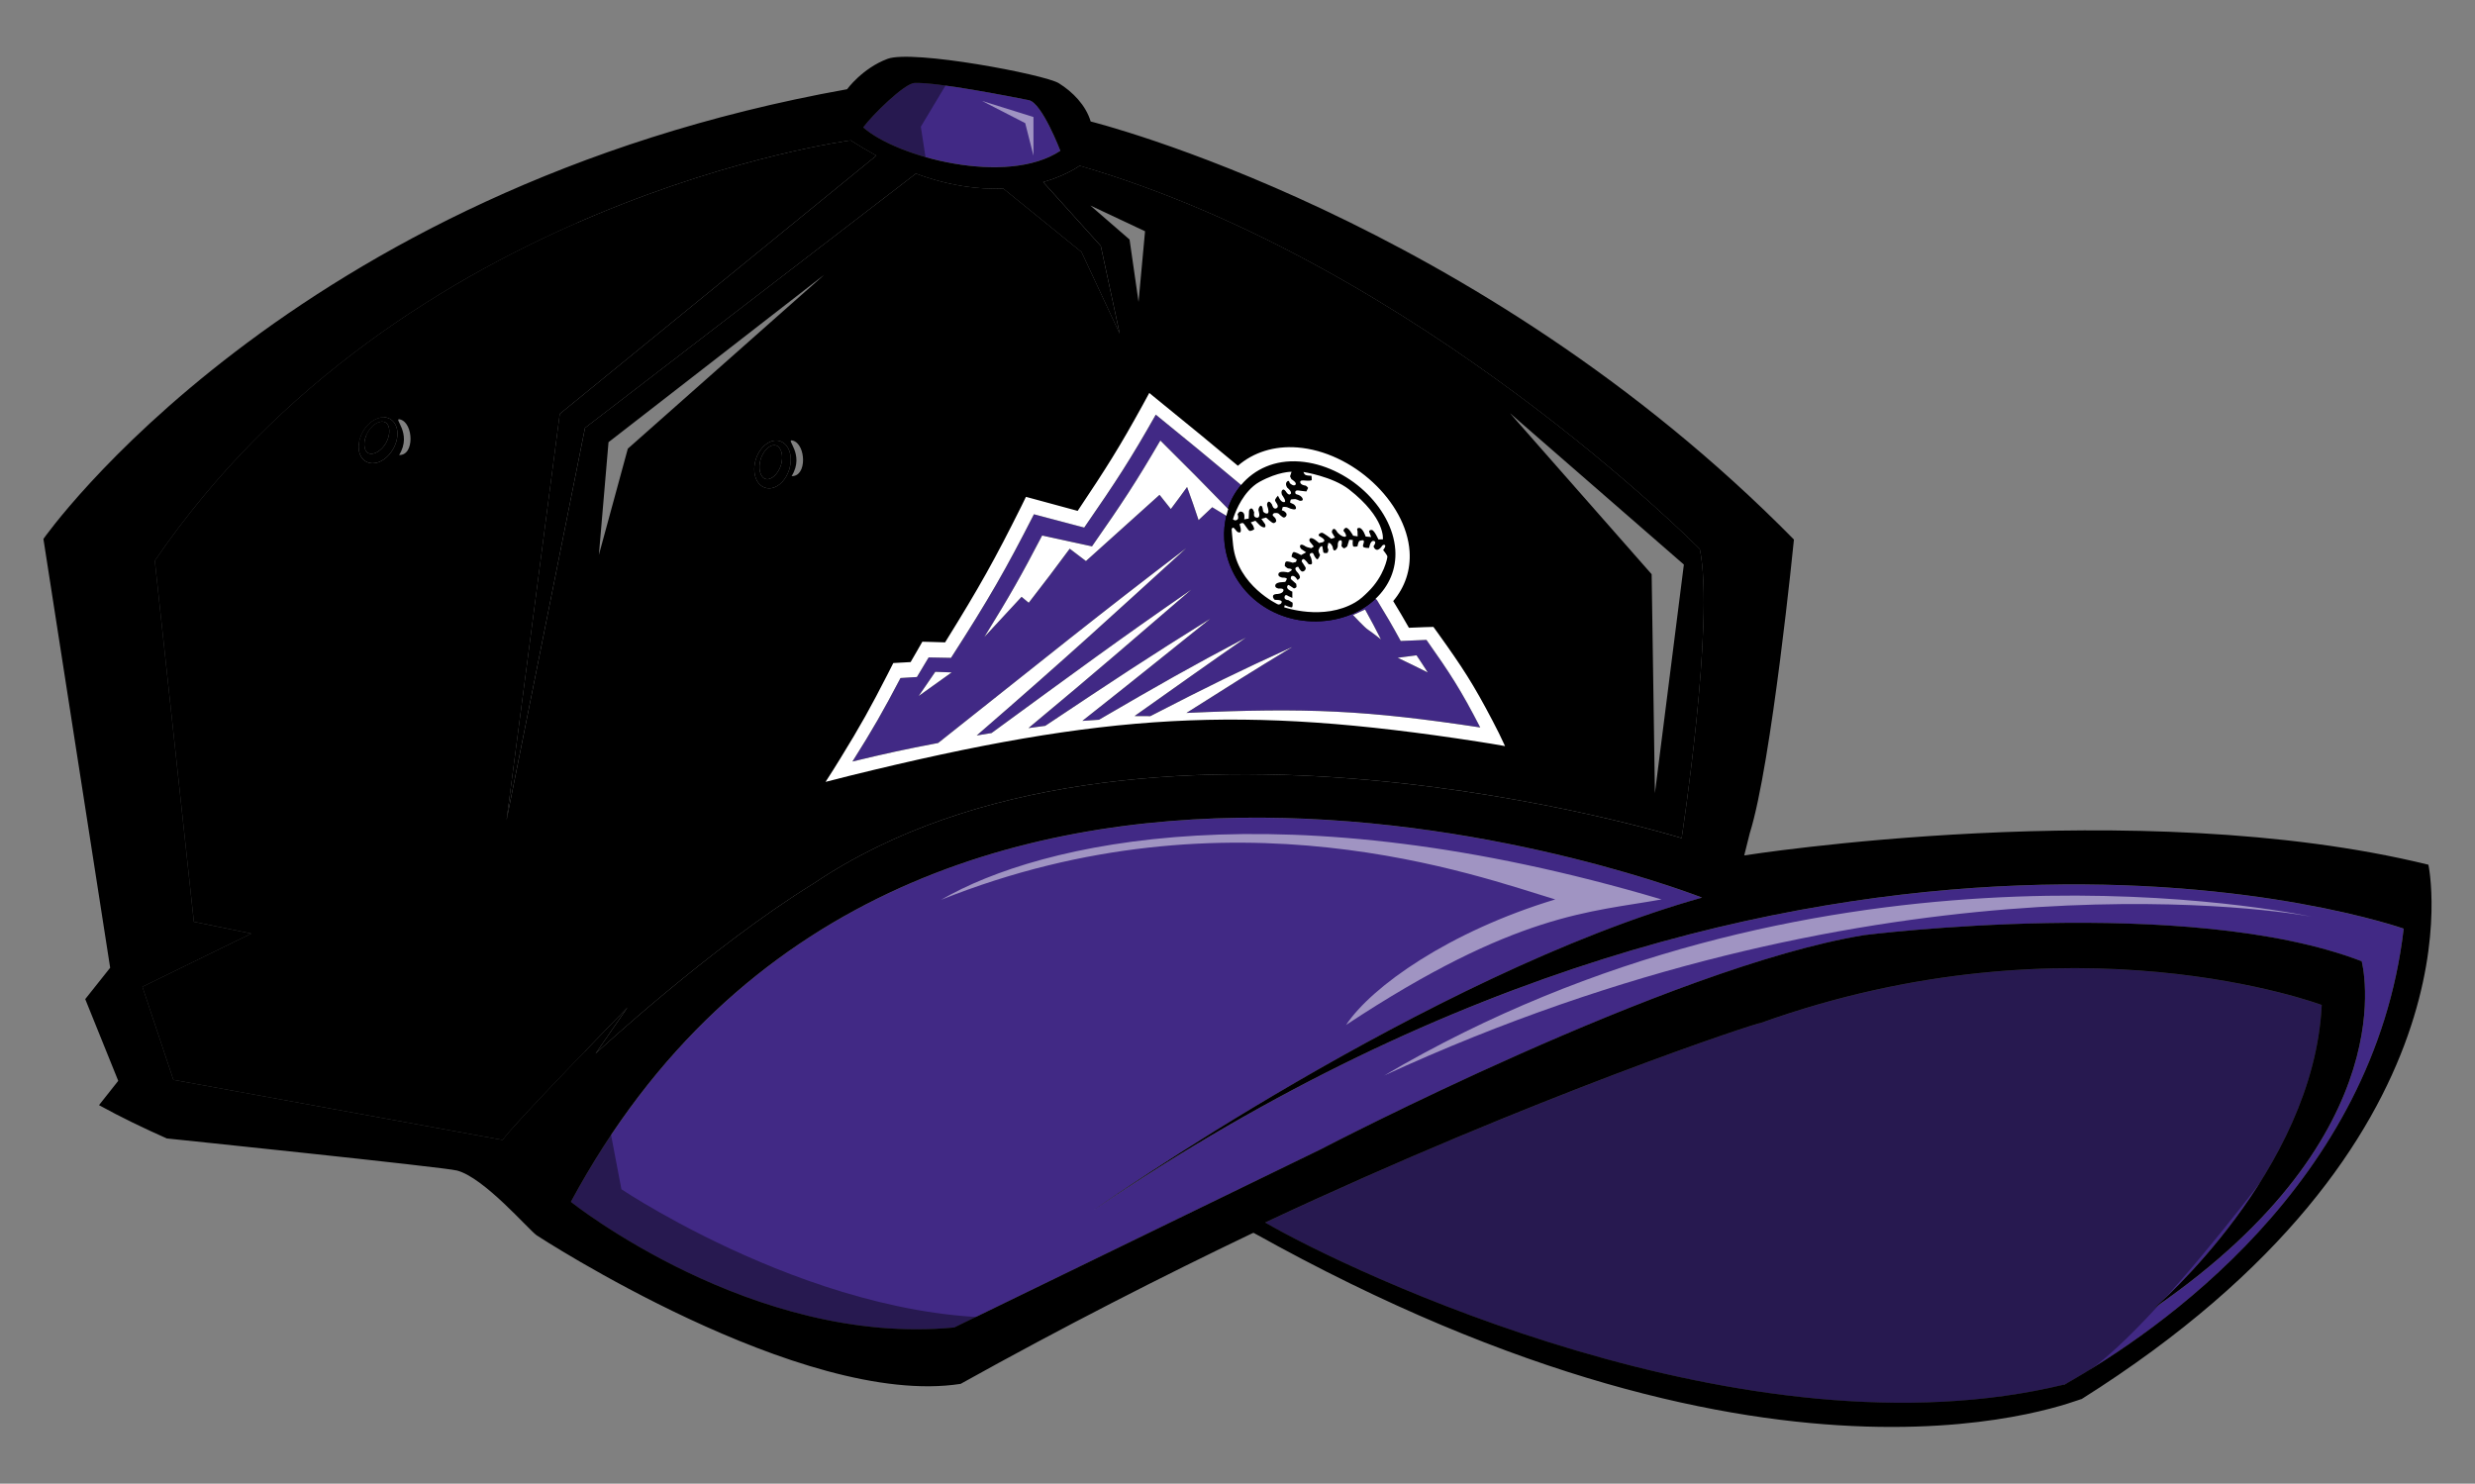 <?xml version="1.0" encoding="utf-8"?>
<!-- Generator: Adobe Illustrator 17.0.0, SVG Export Plug-In . SVG Version: 6.00 Build 0)  -->
<!DOCTYPE svg PUBLIC "-//W3C//DTD SVG 1.1//EN" "http://www.w3.org/Graphics/SVG/1.1/DTD/svg11.dtd">
<svg version="1.1" id="Layer_1" xmlns="http://www.w3.org/2000/svg" xmlns:xlink="http://www.w3.org/1999/xlink" x="0px" y="0px"
	 width="57px" height="34.17px" viewBox="0 0 57 34.17" style="enable-background:new 0 0 57 34.17;" xml:space="preserve">
<rect x="0" y="0" width="57" height="34.17" fill="#808080" stroke="none"/>
<path id="color4" d="M13.716,24.265c0,0,2.631-2.441,5.025-3.92c7.383-4.967,19.988-1.043,19.988-1.043s0.767-4.997,0.419-6.656
	c0,0-6.449-6.55-14.283-8.83c0,0-0.294,0.221-0.839,0.377l1.326,1.471l0.436,2.022l-0.88-1.883l-1.803-1.462
	c-0.555,0.025-1.232-0.055-2.011-0.344l-7.621,5.858l-1.807,9.034l1.226-9.357l7.292-5.949c-0.192-0.104-0.389-0.22-0.591-0.351
	c0,0-10.349,1.359-16.027,9.682l0.899,8.314L5.788,21.5L3.28,22.726l0.713,2.143l7.584,1.385c0.215-0.332,2.873-3.05,2.873-3.05
	L13.716,24.265z M9.058,10.334c-0.113,0.204-0.299,0.336-0.474,0.336c-0.055,0-0.105-0.013-0.151-0.038
	c-0.197-0.109-0.231-0.411-0.078-0.687C8.503,9.677,8.788,9.54,8.979,9.646C9.177,9.756,9.211,10.058,9.058,10.334z M17.408,10.575
	c0.092-0.292,0.343-0.483,0.552-0.417c0.215,0.067,0.309,0.357,0.215,0.658c-0.07,0.223-0.226,0.389-0.397,0.424
	c-0.054,0.011-0.106,0.008-0.155-0.007C17.407,11.165,17.314,10.876,17.408,10.575z"/>
<path id="color3" d="M8.891,10.199c-0.103,0.185-0.296,0.298-0.41,0.236c-0.115-0.064-0.123-0.28-0.016-0.472
	C8.548,9.813,8.686,9.709,8.8,9.709c0.027,0,0.052,0.006,0.074,0.018C8.99,9.791,8.997,10.007,8.891,10.199z M17.873,10.258
	c-0.024-0.007-0.049-0.008-0.076-0.003c-0.112,0.023-0.226,0.153-0.278,0.316c-0.066,0.209-0.015,0.42,0.111,0.459
	c0.124,0.039,0.29-0.111,0.354-0.313C18.05,10.508,17.999,10.298,17.873,10.258z"/>
<path id="color2" style="fill:#412985;" d="M25.191,27.867c0,0,7.708-5.425,14.008-7.193c0,0-18.366-7.246-26.052,7.007
	c0,0,4.186,3.342,8.829,2.893l8.436-4.101c0,0,8.062-4.209,12.521-4.935c0,0,7.446-0.941,11.457,0.602c0,0,1.076,3.955-4.769,7.98
	c0,0,3.665-3.142,3.849-6.973c0,0-5.737-2.161-12.92,0.414c-0.029-0.026-5.145,1.654-11.414,4.596
	c1.909,1.11,11.09,5.518,18.418,3.728c2.161-1.22,7.12-4.626,7.804-10.495C55.357,21.388,41.807,16.576,25.191,27.867z"/>
<path id="color1" style="fill:#412985;" d="M19.88,2.933c0.208-0.283,0.948-1.012,1.182-1.023c0.516-0.023,2.223,0.314,2.633,0.396
	c0.303,0.061,0.725,1.166,0.725,1.166C23.179,4.295,20.643,3.615,19.88,2.933z"/>
<path id="shadow" style="opacity:0.4;enable-background:new    ;" d="M54.054,23.31l-0.519,1.928c0,0-4.25,6.023-5.981,6.645
	c0,0-6.281,2.622-18.687-3.494c-0.913,0.261-6.993,3.152-6.993,3.152l-5.932-1.557l-3.337-2.373l-1.334-0.89l-5.339-1.186
	l-2.225-0.222L3.04,23.162l0.148-1.631l-0.371-4.894l-0.37-4.449l1.705-2.002l9.565-5.487L5.71,12.78l0.148,7.712l3.93,1.632
	L5.933,22.94l7.783,1.325l0.595,3.124c0,0,5.19,3.485,9.861,2.891c0.475-0.148,2.389-1.305,4.726-2.427
	c3.501-1.681,7.731-3.504,7.731-3.504l5.338-1.928l8.527-0.297l2.892,0.519L54.054,23.31z M21.355,3.882l-0.148-0.964l0.667-1.112
	l-1.335-0.223l-0.964,1.186l0.89,0.89L21.355,3.882z"/>
<path id="highlight" style="opacity:0.5;fill:#FFFFFF;enable-background:new    ;" d="M38.038,13.225l-3.262-3.708l4.004,3.485
	l-0.667,5.265L38.038,13.225z M31,23.605c3.93-2.595,5.635-2.594,7.266-2.891c-8.75-2.595-14.294-1.326-16.593,0.009
	c6.673-2.67,12.376-0.538,14.145-0.009C33.372,21.455,31.592,22.716,31,23.605z M13.792,12.78l0.667-2.447l4.523-4.005l-4.968,3.856
	L13.792,12.78z M26.221,6.952l0.15-1.626l-1.26-0.593l0.903,0.783L26.221,6.952z M23.801,3.585v-0.89l-1.186-0.371l0.996,0.512
	L23.801,3.585z M9.219,9.661C9.022,9.607,9.51,9.966,9.192,10.479C9.552,10.493,9.524,9.744,9.219,9.661z M18.259,10.147
	c-0.197-0.054,0.291,0.305-0.028,0.818C18.592,10.979,18.564,10.23,18.259,10.147z M31.878,24.77
	c11.085-5.108,20.111-3.886,21.347-3.661C51.908,20.843,41.64,19.021,31.878,24.77z M53.225,21.11
	c0.093,0.019,0.143,0.03,0.143,0.03C53.359,21.137,53.31,21.126,53.225,21.11z"/>
<path id="outline" d="M55.927,19.915c-6.703-1.646-15.757-0.214-15.757-0.214l0.127-0.509c0.504-1.594,1.018-6.766,1.018-6.766
	c-7.313-7.431-16.196-9.628-16.196-9.628c-0.113-0.377-0.414-0.682-0.735-0.882c-0.321-0.2-3.363-0.777-3.943-0.561
	c-0.581,0.217-0.932,0.7-0.932,0.7C6.623,4.362,1,12.412,1,12.412l1.537,9.876L1.963,23.01l0.76,1.882l-0.443,0.56
	c0.507,0.28,1.029,0.53,1.562,0.767c0,0,6.39,0.661,6.684,0.739c0.624,0.165,1.63,1.343,1.832,1.491c0,0,6.102,3.991,9.766,3.422
	c2.365-1.316,4.642-2.476,6.743-3.481c12.212,6.827,19.042,3.8,19.073,3.831C57.317,26.315,55.927,19.915,55.927,19.915z
	 M21.062,1.911c0.516-0.023,2.223,0.314,2.633,0.396c0.303,0.061,0.725,1.166,0.725,1.166c-1.241,0.823-3.777,0.142-4.54-0.539
	C20.088,2.65,20.828,1.921,21.062,1.911z M11.576,26.254l-7.584-1.385L3.28,22.726L5.788,21.5l-1.324-0.271l-0.899-8.314
	c5.678-8.323,16.027-9.682,16.027-9.682c0.202,0.131,0.399,0.247,0.591,0.351l-7.292,5.949l-1.226,9.357l1.807-9.034l7.621-5.858
	c0.779,0.289,1.456,0.369,2.011,0.344l1.803,1.462l0.88,1.883l-0.436-2.022l-1.326-1.471c0.544-0.157,0.839-0.377,0.839-0.377
	c7.834,2.28,14.283,8.83,14.283,8.83c0.348,1.659-0.419,6.656-0.419,6.656s-12.605-3.924-19.988,1.043
	c-2.393,1.479-5.025,3.92-5.025,3.92l0.733-1.061C14.449,23.204,11.792,25.922,11.576,26.254z M47.554,31.883
	c-7.328,1.79-16.509-2.618-18.418-3.728c6.269-2.942,11.385-4.622,11.414-4.596c7.183-2.575,12.92-0.414,12.92-0.414
	c-0.184,3.831-3.849,6.973-3.849,6.973c5.844-4.025,4.769-7.98,4.769-7.98c-4.012-1.543-11.457-0.602-11.457-0.602
	c-4.459,0.726-12.521,4.935-12.521,4.935l-8.436,4.101c-4.642,0.45-8.829-2.893-8.829-2.893c7.686-14.253,26.052-7.007,26.052-7.007
	c-6.3,1.769-14.008,7.193-14.008,7.193c16.616-11.291,30.167-6.478,30.167-6.478C54.674,27.257,49.714,30.663,47.554,31.883z
	 M8.979,9.646C8.788,9.54,8.503,9.677,8.355,9.944c-0.153,0.276-0.119,0.578,0.078,0.687c0.046,0.025,0.096,0.038,0.151,0.038
	c0.175,0,0.361-0.132,0.474-0.336C9.211,10.058,9.177,9.756,8.979,9.646z M8.891,10.199c-0.103,0.185-0.296,0.298-0.41,0.236
	c-0.115-0.064-0.123-0.28-0.016-0.472C8.548,9.813,8.686,9.709,8.8,9.709c0.027,0,0.052,0.006,0.074,0.018
	C8.99,9.791,8.997,10.007,8.891,10.199z M17.623,11.233c0.049,0.015,0.102,0.018,0.155,0.007c0.171-0.035,0.327-0.201,0.397-0.424
	c0.094-0.301,0-0.59-0.215-0.658c-0.209-0.066-0.46,0.125-0.552,0.417C17.314,10.876,17.407,11.165,17.623,11.233z M17.519,10.572
	c0.052-0.163,0.166-0.293,0.278-0.316c0.027-0.005,0.052-0.004,0.076,0.003c0.126,0.04,0.177,0.25,0.111,0.459
	c-0.064,0.202-0.23,0.352-0.354,0.313C17.504,10.991,17.453,10.781,17.519,10.572z"/>
<path id="fill_2_" style="fill:#412985;" d="M32.26,14.762c-0.208-0.38-0.318-0.567-0.548-0.944
	c-0.011-0.01-0.021-0.018-0.031-0.028c-0.358,0.34-0.89,0.541-1.479,0.519c-1.088-0.04-1.936-0.845-2.007-1.882
	c-0.013-0.192,0.009-0.374,0.048-0.549c-0.129-0.078-0.194-0.118-0.324-0.196c-0.124,0.118-0.187,0.177-0.314,0.296
	c-0.1-0.302-0.153-0.454-0.265-0.762c-0.146,0.202-0.221,0.303-0.374,0.507c-0.103-0.13-0.155-0.195-0.26-0.327
	c-0.648,0.585-0.986,0.887-1.695,1.525c-0.149-0.113-0.224-0.17-0.374-0.284c-0.36,0.487-0.549,0.736-0.944,1.245
	c-0.066-0.055-0.099-0.082-0.165-0.137c-0.334,0.363-0.506,0.549-0.858,0.927c0.591-0.956,0.857-1.427,1.332-2.339
	c0.46,0.098,0.69,0.148,1.148,0.25c0.702-1.005,1.014-1.479,1.574-2.438c0.647,0.642,0.96,0.959,1.555,1.57
	c0.066-0.206,0.172-0.388,0.305-0.546c-0.012-0.01-0.023-0.019-0.035-0.029c-0.748-0.624-1.133-0.944-1.93-1.59
	c-0.582,1.028-0.908,1.529-1.648,2.6c-0.462-0.124-0.694-0.185-1.158-0.306c-0.651,1.274-1.032,1.943-1.91,3.307
	c-0.206-0.005-0.309-0.007-0.515-0.01c-0.106,0.18-0.16,0.271-0.27,0.451c-0.15,0.008-0.226,0.013-0.378,0.023
	c-0.408,0.776-0.63,1.167-1.107,1.923c0.789-0.19,1.184-0.276,1.974-0.427c2.53-2.004,3.666-2.931,5.715-4.488
	c-1.707,1.551-2.664,2.442-4.827,4.315c0.137-0.023,0.205-0.034,0.342-0.056c1.982-1.448,2.898-2.126,4.6-3.302
	c-1.37,1.175-2.116,1.83-3.75,3.188c0.155-0.021,0.233-0.032,0.387-0.052c1.608-1.071,2.365-1.574,3.801-2.467
	c-1.103,0.882-1.69,1.361-2.947,2.353c0.153-0.011,0.23-0.016,0.383-0.026c1.413-0.822,2.087-1.206,3.385-1.892
	c-0.978,0.679-1.489,1.045-2.566,1.807c0.146,0,0.218,0,0.364,0.002c1.357-0.698,2.008-1.02,3.269-1.593
	c-0.937,0.569-1.423,0.875-2.438,1.519c2.786-0.126,4.161-0.06,6.767,0.334c-0.443-0.861-0.693-1.245-1.238-2.016
	C32.616,14.745,32.498,14.75,32.26,14.762z M21.158,16.029c0.155-0.223,0.232-0.335,0.382-0.557
	c0.151,0.005,0.226,0.008,0.377,0.014C21.616,15.699,21.464,15.808,21.158,16.029z M31.505,14.502
	c-0.073-0.045-0.344-0.337-0.344-0.337c0.111-0.052,0.166-0.077,0.277-0.128c0.152,0.275,0.226,0.413,0.366,0.689
	C31.804,14.726,31.576,14.547,31.505,14.502z M32.189,15.149c0.174-0.024,0.261-0.035,0.434-0.057
	c0.106,0.157,0.157,0.236,0.259,0.395C32.607,15.349,32.468,15.282,32.189,15.149z"/>
<path id="fill_1_" d="M29.935,10.629c-0.576-0.044-1.044,0.175-1.352,0.54c-0.133,0.158-0.239,0.341-0.305,0.546
	c0.003,0.003,0.005,0.005,0.008,0.008c-0.017,0.063-0.026,0.094-0.043,0.156c0,0-0.001,0-0.001-0.001
	c-0.039,0.174-0.061,0.356-0.048,0.549c0.071,1.037,0.919,1.842,2.007,1.882c0.59,0.022,1.121-0.179,1.479-0.519
	c0.304-0.288,0.485-0.676,0.454-1.129C32.065,11.674,31.026,10.712,29.935,10.629z M28.752,11.307
	c0.072-0.08,0.155-0.154,0.252-0.208c0.439-0.242,0.741-0.234,0.741-0.234c-0.014,0.042-0.021,0.063-0.035,0.105
	c0.013,0.027,0.019,0.04,0.032,0.066c0,0,0.138,0.081,0.093,0.128s-0.132-0.038-0.132-0.038s-0.013-0.087-0.064-0.033
	c-0.051,0.054,0.005,0.136,0.005,0.136s0.125,0.1,0.079,0.147c-0.046,0.047-0.103-0.049-0.103-0.049s-0.048-0.081-0.087-0.041
	c-0.039,0.04-0.007,0.113-0.007,0.113s0.125,0.164,0.044,0.166c-0.081,0.002-0.137-0.15-0.137-0.15s-0.072,0.074-0.068,0.11
	c0.004,0.036,0.112,0.134,0.036,0.179c-0.076,0.045-0.106-0.083-0.106-0.083s-0.057-0.103-0.096-0.055
	c-0.028,0.035-0.017,0.076-0.008,0.102c0.003,0.01,0.008,0.025,0.008,0.025s0.045,0.137-0.022,0.134
	c-0.067-0.003-0.088-0.054-0.088-0.054s-0.01-0.149-0.059-0.123c-0.049,0.026-0.047,0.104-0.047,0.104s0.063,0.172-0.034,0.168
	c-0.098-0.004-0.064-0.116-0.064-0.116s-0.028-0.115-0.077-0.095c-0.05,0.019-0.043,0.083-0.043,0.083
	c-0.003,0.059-0.004,0.089-0.007,0.149c-0.041,0.007-0.062,0.01-0.103,0.018c0,0,0.013-0.092-0.005-0.128
	c-0.019-0.036-0.043-0.051-0.08-0.052c-0.037-0.001-0.068,0.061-0.068,0.061s0.03,0.079,0.004,0.114
	c-0.026,0.035-0.072,0.027-0.072,0.027c-0.016-0.009-0.024-0.014-0.039-0.023C28.395,11.96,28.5,11.588,28.752,11.307z
	 M29.362,13.816c0,0,0.172-0.009,0.156,0.052c-0.015,0.062-0.083,0.053-0.083,0.053s-0.935-0.429-1.036-1.365
	c-0.018-0.163-0.034-0.362-0.034-0.362s0.015-0.085,0.073-0.012c0.059,0.072,0.066,0.08,0.111,0.081
	c0.045,0.001,0.022-0.106,0.022-0.106c-0.009-0.034-0.014-0.051-0.023-0.086c0,0,0.035-0.027,0.072-0.026
	c0.037,0.001,0.121,0.181,0.165,0.183c0.044,0.002,0.101-0.039,0.101-0.039s-0.012-0.057-0.029-0.086
	c-0.018-0.029-0.052-0.072-0.052-0.072c0.043-0.015,0.065-0.023,0.108-0.038c0,0,0.067,0.074,0.099,0.103
	c0.032,0.03,0.087,0.06,0.116,0.047c0.029-0.012,0.009-0.069,0.009-0.069c-0.035-0.05-0.052-0.074-0.087-0.124
	c0.043-0.012,0.065-0.018,0.109-0.03c0,0,0.131,0.126,0.169,0.127c0.037,0.002,0.063-0.039,0.063-0.039s0.003-0.042-0.023-0.078
	c-0.026-0.036-0.095-0.061-0.033-0.107c0.014-0.011,0.024-0.005,0.037-0.007c0.042-0.007,0.074,0.012,0.074,0.012
	s0.084,0.089,0.121,0.091c0.037,0.002,0.091-0.058,0.048-0.11s-0.095-0.055-0.095-0.055c0.008-0.031,0.013-0.046,0.021-0.076
	c0,0,0.065-0.017,0.128,0.015c0.063,0.031,0.186,0.067,0.178,0.004c-0.007-0.064-0.063-0.088-0.063-0.088
	c-0.028-0.013-0.042-0.02-0.071-0.033c0,0-0.003-0.078,0.035-0.076s0.072-0.017,0.127,0.008s0.063,0.032,0.106,0.022
	c0.043-0.011,0.02-0.076-0.045-0.116c-0.064-0.04-0.105-0.013-0.106-0.078c-0.001-0.064,0.106-0.035,0.106-0.035
	c0.06,0.007,0.09,0.01,0.15,0.018c0.016-0.033,0.024-0.049,0.04-0.082c0,0-0.037-0.053-0.067-0.055
	c-0.03-0.002-0.107-0.022-0.114-0.073c-0.007-0.05,0.053-0.046,0.105-0.042c0.052,0.004,0.157,0.012,0.16-0.017
	c0.003-0.028-0.007-0.093-0.007-0.093s-0.104-0.001-0.136-0.018c-0.033-0.018-0.049-0.069-0.049-0.069s0.667,0.103,1.05,0.401
	c0.85,0.664,0.78,1.15,0.78,1.15c-0.041,0.001-0.062,0.002-0.103,0.003c0,0-0.092-0.213-0.152-0.218
	c-0.06-0.006-0.063,0.035-0.063,0.035c0.019,0.051,0.029,0.076,0.048,0.127c-0.05-0.005-0.076-0.007-0.126-0.011
	c0,0-0.062-0.19-0.143-0.198c-0.082-0.007-0.045,0.071-0.045,0.071c0.001,0.049,0.002,0.074,0.003,0.123
	c-0.042-0.006-0.063-0.009-0.104-0.015c0,0-0.118-0.229-0.186-0.173c-0.069,0.056-0.014,0.088-0.014,0.088s0.084,0.116,0.002,0.11
	c-0.081-0.006-0.164-0.101-0.164-0.101s-0.054-0.107-0.096-0.076c-0.042,0.032-0.029,0.08-0.029,0.08
	c0.028,0.046,0.042,0.069,0.069,0.115c-0.035,0.011-0.052,0.017-0.086,0.028c0,0-0.175-0.136-0.212-0.139
	c-0.038-0.003-0.114,0.048-0.06,0.079s0.109,0.062,0.112,0.097c0.003,0.034-0.049,0.045-0.049,0.045
	c-0.029,0.006-0.044,0.009-0.073,0.015c0,0-0.161-0.154-0.208-0.102c-0.023,0.025-0.015,0.051-0.002,0.072
	c0.014,0.023,0.033,0.04,0.033,0.04c0.023,0.029,0.034,0.043,0.057,0.072c-0.023,0.015-0.034,0.022-0.057,0.037
	c0,0-0.106-0.019-0.136-0.042c-0.031-0.023-0.101-0.061-0.121-0.02c-0.019,0.04,0.028,0.084,0.028,0.084
	c0.044,0.03,0.065,0.045,0.109,0.074c-0.046,0.025-0.069,0.038-0.115,0.063c0,0-0.155-0.09-0.182-0.064
	c-0.029,0.026-0.039,0.102-0.039,0.102c0.049,0.027,0.074,0.04,0.122,0.067c-0.008,0.022-0.012,0.032-0.02,0.054
	c-0.029,0.007-0.044,0.01-0.073,0.018c0,0-0.114-0.04-0.151-0.027c-0.037,0.013-0.033,0.102-0.033,0.102s0.055,0.057,0.084,0.058
	c0.03,0.001,0.112,0.011,0.061,0.051c-0.051,0.039-0.073,0.039-0.073,0.039s-0.188-0.048-0.216,0.027
	c-0.028,0.074,0.085,0.092,0.085,0.092s0.112-0.003,0.105,0.031s-0.036,0.068-0.036,0.068c-0.048,0.004-0.072,0.006-0.119,0.01
	c0,0-0.105,0.011-0.111,0.073c-0.007,0.062,0.083,0.071,0.083,0.071s0.128-0.017,0.105,0.051c-0.022,0.068-0.142,0.072-0.142,0.072
	s-0.098-0.002-0.098,0.053C29.317,13.788,29.362,13.816,29.362,13.816z M31.504,13.633c-0.086,0.083-0.17,0.168-0.293,0.24
	c-0.733,0.431-1.637,0.112-1.637,0.112c0.006-0.019,0.009-0.029,0.015-0.048c0,0,0.156,0.072,0.171,0.045
	c0.015-0.026,0.009-0.102,0.009-0.102c-0.039-0.023-0.058-0.035-0.096-0.058c0,0-0.105-0.003-0.089-0.078
	c0.015-0.074,0.082-0.018,0.082-0.018c0.039,0.018,0.058,0.027,0.097,0.044c0-0.058,0-0.086,0-0.144c0,0-0.12-0.045-0.12-0.1
	c-0.001-0.055,0.037-0.054,0.037-0.054c0.048,0.032,0.072,0.048,0.12,0.08c0,0,0.06-0.011,0.059-0.045
	c0-0.035-0.008-0.062-0.008-0.062c-0.048-0.043-0.073-0.064-0.121-0.108c0,0-0.017-0.076,0.043-0.074s0.107,0.094,0.107,0.094
	s0.066-0.025,0.058-0.073s-0.048-0.091-0.048-0.091s-0.069-0.065-0.055-0.105c0.013-0.041,0.066-0.032,0.066-0.032
	s0.049,0.105,0.093,0.107c0.045,0.002,0.095-0.057,0.071-0.099s-0.088-0.135-0.088-0.135s0.005-0.055,0.042-0.053
	c0.038,0.002,0.117,0.115,0.117,0.115s0.083,0.032,0.081-0.03c-0.003-0.061-0.029-0.132-0.029-0.132s-0.055-0.065,0.003-0.089
	c0.058-0.024,0.061,0.031,0.077,0.059c0.017,0.028,0.058,0.106,0.086,0.073c0.028-0.032,0.047-0.093,0.047-0.093
	s-0.033-0.05-0.036-0.098c-0.001-0.02,0.005-0.017,0.01-0.028c0.007-0.015,0.015-0.039,0.015-0.039s0.055-0.065,0.065-0.023
	c0.011,0.041,0.015,0.11,0.024,0.131s0.098,0.027,0.103-0.007c0.006-0.034,0.012-0.054,0.012-0.054s-0.033-0.057-0.014-0.097
	c0.019-0.039-0.012-0.062,0.033-0.059c0.045,0.003,0.08,0.094,0.08,0.094s0.006,0.083,0.043,0.078
	c0.037-0.004,0.078-0.062,0.074-0.117s0.013-0.116,0.065-0.118c0.052-0.003,0.018,0.131,0.018,0.131s0.041,0.064,0.07,0.053
	c0.029-0.012,0.064-0.043,0.064-0.043c0.019-0.061,0.028-0.092,0.047-0.153c0.033,0.003,0.05,0.004,0.083,0.007
	c0,0-0.019,0.141,0.018,0.151c0.038,0.01,0.089-0.007,0.089-0.007s0.015-0.087,0.035-0.113c0.02-0.025,0.094-0.026,0.094-0.026
	s0.022,0.002,0.018,0.043c-0.004,0.04-0.051,0.104,0.009,0.123c0.061,0.018,0.112,0.01,0.112,0.01s0.023-0.174,0.106-0.16
	c0.082,0.014-0.005,0.122-0.005,0.122s0.012,0.062,0.065,0.08c0.052,0.019,0.114-0.063,0.114-0.063s0.032-0.065,0.078-0.047
	c0.045,0.018-0.036,0.118-0.036,0.118s0.096,0.117,0.098,0.15C31.954,12.846,31.881,13.267,31.504,13.633z"/>
<path id="fill" style="fill:#FFFFFF;" d="M34.375,16.601c-0.448-0.856-0.701-1.24-1.253-2.011c-0.044-0.061-0.066-0.092-0.11-0.152
	c-0.077,0.002-0.115,0.003-0.192,0.005c-0.149,0.005-0.223,0.008-0.372,0.015c-0.14-0.247-0.213-0.369-0.362-0.615
	c0.27-0.32,0.406-0.714,0.377-1.145c-0.079-1.147-1.314-2.295-2.586-2.393c-0.534-0.041-1.013,0.114-1.368,0.422
	c-0.669-0.557-1.013-0.842-1.72-1.415c-0.128-0.107-0.192-0.158-0.321-0.262c-0.061,0.114-0.091,0.17-0.154,0.283
	c-0.531,0.965-0.827,1.435-1.495,2.433c-0.375-0.102-0.562-0.153-0.939-0.255c-0.101-0.027-0.151-0.041-0.252-0.068
	c-0.045,0.092-0.067,0.138-0.113,0.231c-0.6,1.202-0.949,1.832-1.749,3.12c-0.117-0.004-0.176-0.006-0.293-0.009
	c-0.092-0.002-0.139-0.004-0.231-0.006c-0.053,0.093-0.08,0.14-0.134,0.234c-0.054,0.094-0.081,0.141-0.136,0.235
	c-0.064,0.003-0.096,0.005-0.16,0.009c-0.095,0.005-0.143,0.008-0.239,0.013c-0.05,0.099-0.075,0.149-0.126,0.249
	c-0.403,0.786-0.622,1.182-1.094,1.949c-0.133,0.217-0.202,0.325-0.34,0.539c0.219-0.057,0.328-0.085,0.547-0.139
	c5.93-1.463,9.042-1.629,14.476-0.789c0.252,0.039,0.377,0.06,0.626,0.104C34.551,16.944,34.494,16.828,34.375,16.601z
	 M27.324,16.419c1.015-0.644,1.501-0.95,2.438-1.519c-1.261,0.573-1.912,0.895-3.269,1.593c-0.146-0.002-0.218-0.002-0.364-0.002
	c1.077-0.762,1.588-1.128,2.566-1.807c-1.298,0.686-1.972,1.07-3.385,1.892c-0.153,0.01-0.23,0.015-0.383,0.026
	c1.257-0.992,1.844-1.471,2.947-2.353c-1.436,0.893-2.193,1.396-3.801,2.467c-0.154,0.02-0.232,0.031-0.387,0.052
	c1.634-1.358,2.38-2.013,3.75-3.188c-1.702,1.176-2.618,1.854-4.6,3.302c-0.137,0.022-0.205,0.033-0.342,0.056
	c2.163-1.873,3.12-2.764,4.827-4.315c-2.049,1.557-3.185,2.484-5.715,4.488c-0.79,0.151-1.185,0.237-1.974,0.427
	c0.477-0.756,0.699-1.147,1.107-1.923c0.152-0.01,0.228-0.015,0.378-0.023c0.11-0.18,0.164-0.271,0.27-0.451
	c0.206,0.003,0.309,0.005,0.515,0.01c0.878-1.364,1.259-2.033,1.91-3.307c0.464,0.121,0.696,0.182,1.158,0.306
	c0.74-1.071,1.066-1.572,1.648-2.6c0.797,0.646,1.182,0.966,1.93,1.59c0.012,0.01,0.023,0.019,0.035,0.029
	c0.308-0.365,0.776-0.584,1.352-0.54c1.091,0.083,2.13,1.045,2.199,2.032c0.031,0.453-0.15,0.841-0.454,1.129
	c0.011,0.01,0.021,0.018,0.031,0.028c0.23,0.377,0.34,0.564,0.548,0.944c0.238-0.012,0.356-0.017,0.593-0.025
	c0.545,0.771,0.795,1.155,1.238,2.016C31.485,16.359,30.11,16.293,27.324,16.419z M28.278,11.715
	c0.003,0.003,0.005,0.005,0.008,0.008c-0.017,0.063-0.026,0.094-0.043,0.156c0,0-0.001,0-0.001-0.001
	c-0.129-0.078-0.194-0.118-0.324-0.196c-0.124,0.118-0.187,0.177-0.314,0.296c-0.1-0.302-0.153-0.454-0.265-0.762
	c-0.146,0.202-0.221,0.303-0.374,0.507c-0.103-0.13-0.155-0.195-0.26-0.327c-0.648,0.585-0.986,0.887-1.695,1.525
	c-0.149-0.113-0.224-0.17-0.374-0.284c-0.36,0.487-0.549,0.736-0.944,1.245c-0.066-0.055-0.099-0.082-0.165-0.137
	c-0.334,0.363-0.506,0.549-0.858,0.927c0.591-0.956,0.857-1.427,1.332-2.339c0.46,0.098,0.69,0.148,1.148,0.25
	c0.702-1.005,1.014-1.479,1.574-2.438C27.37,10.787,27.684,11.104,28.278,11.715z M31.438,14.037
	c0.152,0.275,0.226,0.413,0.366,0.689c0,0-0.228-0.179-0.299-0.224c-0.073-0.045-0.344-0.337-0.344-0.337
	C31.272,14.113,31.327,14.088,31.438,14.037z M21.54,15.472c0.151,0.005,0.226,0.008,0.377,0.014
	c-0.301,0.213-0.453,0.322-0.759,0.543C21.313,15.806,21.39,15.694,21.54,15.472z M32.623,15.092
	c0.106,0.157,0.157,0.236,0.259,0.395c-0.275-0.138-0.414-0.205-0.693-0.338C32.363,15.125,32.45,15.114,32.623,15.092z
	 M29.415,13.68c0,0-0.098-0.002-0.098,0.053c0,0.055,0.045,0.083,0.045,0.083s0.172-0.009,0.156,0.052
	c-0.015,0.062-0.083,0.053-0.083,0.053s-0.935-0.429-1.036-1.365c-0.018-0.163-0.034-0.362-0.034-0.362s0.015-0.085,0.073-0.012
	c0.059,0.072,0.066,0.08,0.111,0.081c0.045,0.001,0.022-0.106,0.022-0.106c-0.009-0.034-0.014-0.051-0.023-0.086
	c0,0,0.035-0.027,0.072-0.026c0.037,0.001,0.121,0.181,0.165,0.183c0.044,0.002,0.101-0.039,0.101-0.039s-0.012-0.057-0.029-0.086
	c-0.018-0.029-0.052-0.072-0.052-0.072c0.043-0.015,0.065-0.023,0.108-0.038c0,0,0.067,0.074,0.099,0.103
	c0.032,0.03,0.087,0.06,0.116,0.047c0.029-0.012,0.009-0.069,0.009-0.069c-0.035-0.05-0.052-0.074-0.087-0.124
	c0.043-0.012,0.065-0.018,0.109-0.03c0,0,0.131,0.126,0.169,0.127c0.037,0.002,0.063-0.039,0.063-0.039s0.003-0.042-0.023-0.078
	c-0.026-0.036-0.095-0.061-0.033-0.107c0.014-0.011,0.024-0.005,0.037-0.007c0.042-0.007,0.074,0.012,0.074,0.012
	s0.084,0.089,0.121,0.091c0.037,0.002,0.091-0.058,0.048-0.11s-0.095-0.055-0.095-0.055c0.008-0.031,0.013-0.046,0.021-0.076
	c0,0,0.065-0.017,0.128,0.015c0.063,0.031,0.186,0.067,0.178,0.004c-0.007-0.064-0.063-0.088-0.063-0.088
	c-0.028-0.013-0.042-0.02-0.071-0.033c0,0-0.003-0.078,0.035-0.076s0.072-0.017,0.127,0.008s0.063,0.032,0.106,0.022
	c0.043-0.011,0.02-0.076-0.045-0.116c-0.064-0.04-0.105-0.013-0.106-0.078c-0.001-0.064,0.106-0.035,0.106-0.035
	c0.06,0.007,0.09,0.01,0.15,0.018c0.016-0.033,0.024-0.049,0.04-0.082c0,0-0.037-0.053-0.067-0.055
	c-0.03-0.002-0.107-0.022-0.114-0.073c-0.007-0.05,0.053-0.046,0.105-0.042c0.052,0.004,0.157,0.012,0.16-0.017
	c0.003-0.028-0.007-0.093-0.007-0.093s-0.104-0.001-0.136-0.018c-0.033-0.018-0.049-0.069-0.049-0.069s0.667,0.103,1.05,0.401
	c0.85,0.664,0.78,1.15,0.78,1.15c-0.041,0.001-0.062,0.002-0.103,0.003c0,0-0.092-0.213-0.152-0.218
	c-0.06-0.006-0.063,0.035-0.063,0.035c0.019,0.051,0.029,0.076,0.048,0.127c-0.05-0.005-0.076-0.007-0.126-0.011
	c0,0-0.062-0.19-0.143-0.198c-0.082-0.007-0.045,0.071-0.045,0.071c0.001,0.049,0.002,0.074,0.003,0.123
	c-0.042-0.006-0.063-0.009-0.104-0.015c0,0-0.118-0.229-0.186-0.173c-0.069,0.056-0.014,0.088-0.014,0.088s0.084,0.116,0.002,0.11
	c-0.081-0.006-0.164-0.101-0.164-0.101s-0.054-0.107-0.096-0.076c-0.042,0.032-0.029,0.08-0.029,0.08
	c0.028,0.046,0.042,0.069,0.069,0.115c-0.035,0.011-0.052,0.017-0.086,0.028c0,0-0.175-0.136-0.212-0.139
	c-0.038-0.003-0.114,0.048-0.06,0.079s0.109,0.062,0.112,0.097c0.003,0.034-0.049,0.045-0.049,0.045
	c-0.029,0.006-0.044,0.009-0.073,0.015c0,0-0.161-0.154-0.208-0.102c-0.023,0.025-0.015,0.051-0.002,0.072
	c0.014,0.023,0.033,0.04,0.033,0.04c0.023,0.029,0.034,0.043,0.057,0.072c-0.023,0.015-0.034,0.022-0.057,0.037
	c0,0-0.106-0.019-0.136-0.042c-0.031-0.023-0.101-0.061-0.121-0.02c-0.019,0.04,0.028,0.084,0.028,0.084
	c0.044,0.03,0.065,0.045,0.109,0.074c-0.046,0.025-0.069,0.038-0.115,0.063c0,0-0.155-0.09-0.182-0.064
	c-0.029,0.026-0.039,0.102-0.039,0.102c0.049,0.027,0.074,0.04,0.122,0.067c-0.008,0.022-0.012,0.032-0.02,0.054
	c-0.029,0.007-0.044,0.01-0.073,0.018c0,0-0.114-0.04-0.151-0.027c-0.037,0.013-0.033,0.102-0.033,0.102s0.055,0.057,0.084,0.058
	c0.03,0.001,0.112,0.011,0.061,0.051c-0.051,0.039-0.073,0.039-0.073,0.039s-0.188-0.048-0.216,0.027
	c-0.028,0.074,0.085,0.092,0.085,0.092s0.112-0.003,0.105,0.031s-0.036,0.068-0.036,0.068c-0.048,0.004-0.072,0.006-0.119,0.01
	c0,0-0.105,0.011-0.111,0.073c-0.007,0.062,0.083,0.071,0.083,0.071s0.128-0.017,0.105,0.051
	C29.535,13.676,29.415,13.68,29.415,13.68z M31.211,13.873c-0.733,0.431-1.637,0.112-1.637,0.112
	c0.006-0.019,0.009-0.029,0.015-0.048c0,0,0.156,0.072,0.171,0.045c0.015-0.026,0.009-0.102,0.009-0.102
	c-0.039-0.023-0.058-0.035-0.096-0.058c0,0-0.105-0.003-0.089-0.078c0.015-0.074,0.082-0.018,0.082-0.018
	c0.039,0.018,0.058,0.027,0.097,0.044c0-0.058,0-0.086,0-0.144c0,0-0.12-0.045-0.12-0.1c-0.001-0.055,0.037-0.054,0.037-0.054
	c0.048,0.032,0.072,0.048,0.12,0.08c0,0,0.06-0.011,0.059-0.045c0-0.035-0.008-0.062-0.008-0.062
	c-0.048-0.043-0.073-0.064-0.121-0.108c0,0-0.017-0.076,0.043-0.074s0.107,0.094,0.107,0.094s0.066-0.025,0.058-0.073
	s-0.048-0.091-0.048-0.091s-0.069-0.065-0.055-0.105c0.013-0.041,0.066-0.032,0.066-0.032s0.049,0.105,0.093,0.107
	c0.045,0.002,0.095-0.057,0.071-0.099s-0.088-0.135-0.088-0.135s0.005-0.055,0.042-0.053c0.038,0.002,0.117,0.115,0.117,0.115
	s0.083,0.032,0.081-0.03c-0.003-0.061-0.029-0.132-0.029-0.132s-0.055-0.065,0.003-0.089c0.058-0.024,0.061,0.031,0.077,0.059
	c0.017,0.028,0.058,0.106,0.086,0.073c0.028-0.032,0.047-0.093,0.047-0.093s-0.033-0.05-0.036-0.098
	c-0.001-0.02,0.005-0.017,0.01-0.028c0.007-0.015,0.015-0.039,0.015-0.039s0.055-0.065,0.065-0.023
	c0.011,0.041,0.015,0.11,0.024,0.131s0.098,0.027,0.103-0.007c0.006-0.034,0.012-0.054,0.012-0.054s-0.033-0.057-0.014-0.097
	c0.019-0.039-0.012-0.062,0.033-0.059c0.045,0.003,0.08,0.094,0.08,0.094s0.006,0.083,0.043,0.078
	c0.037-0.004,0.078-0.062,0.074-0.117s0.013-0.116,0.065-0.118c0.052-0.003,0.018,0.131,0.018,0.131s0.041,0.064,0.07,0.053
	c0.029-0.012,0.064-0.043,0.064-0.043c0.019-0.061,0.028-0.092,0.047-0.153c0.033,0.003,0.05,0.004,0.083,0.007
	c0,0-0.019,0.141,0.018,0.151c0.038,0.01,0.089-0.007,0.089-0.007s0.015-0.087,0.035-0.113c0.02-0.025,0.094-0.026,0.094-0.026
	s0.022,0.002,0.018,0.043c-0.004,0.04-0.051,0.104,0.009,0.123c0.061,0.018,0.112,0.01,0.112,0.01s0.023-0.174,0.106-0.16
	c0.082,0.014-0.005,0.122-0.005,0.122s0.012,0.062,0.065,0.08c0.052,0.019,0.114-0.063,0.114-0.063s0.032-0.065,0.078-0.047
	c0.045,0.018-0.036,0.118-0.036,0.118s0.096,0.117,0.098,0.15c0.001,0.028-0.071,0.449-0.448,0.815
	C31.418,13.717,31.333,13.801,31.211,13.873z M28.434,11.983c-0.016-0.009-0.024-0.014-0.039-0.023c0,0,0.105-0.373,0.357-0.653
	c0.072-0.08,0.155-0.154,0.252-0.208c0.439-0.242,0.741-0.234,0.741-0.234c-0.014,0.042-0.021,0.063-0.035,0.105
	c0.013,0.027,0.019,0.04,0.032,0.066c0,0,0.138,0.081,0.093,0.128s-0.132-0.038-0.132-0.038s-0.013-0.087-0.064-0.033
	c-0.051,0.054,0.005,0.136,0.005,0.136s0.125,0.1,0.079,0.147c-0.046,0.047-0.103-0.049-0.103-0.049s-0.048-0.081-0.087-0.041
	c-0.039,0.04-0.007,0.113-0.007,0.113s0.125,0.164,0.044,0.166c-0.081,0.002-0.137-0.15-0.137-0.15s-0.072,0.074-0.068,0.11
	c0.004,0.036,0.112,0.134,0.036,0.179c-0.076,0.045-0.106-0.083-0.106-0.083s-0.057-0.103-0.096-0.055
	c-0.028,0.035-0.017,0.076-0.008,0.102c0.003,0.01,0.008,0.025,0.008,0.025s0.045,0.137-0.022,0.134
	c-0.067-0.003-0.088-0.054-0.088-0.054s-0.01-0.149-0.059-0.123c-0.049,0.026-0.047,0.104-0.047,0.104s0.063,0.172-0.034,0.168
	c-0.098-0.004-0.064-0.116-0.064-0.116s-0.028-0.115-0.077-0.095c-0.05,0.019-0.043,0.083-0.043,0.083
	c-0.003,0.059-0.004,0.089-0.007,0.149c-0.041,0.007-0.062,0.01-0.103,0.018c0,0,0.013-0.092-0.005-0.128
	c-0.019-0.036-0.043-0.051-0.08-0.052c-0.037-0.001-0.068,0.061-0.068,0.061s0.03,0.079,0.004,0.114
	C28.48,11.991,28.434,11.983,28.434,11.983z"/>
</svg>
